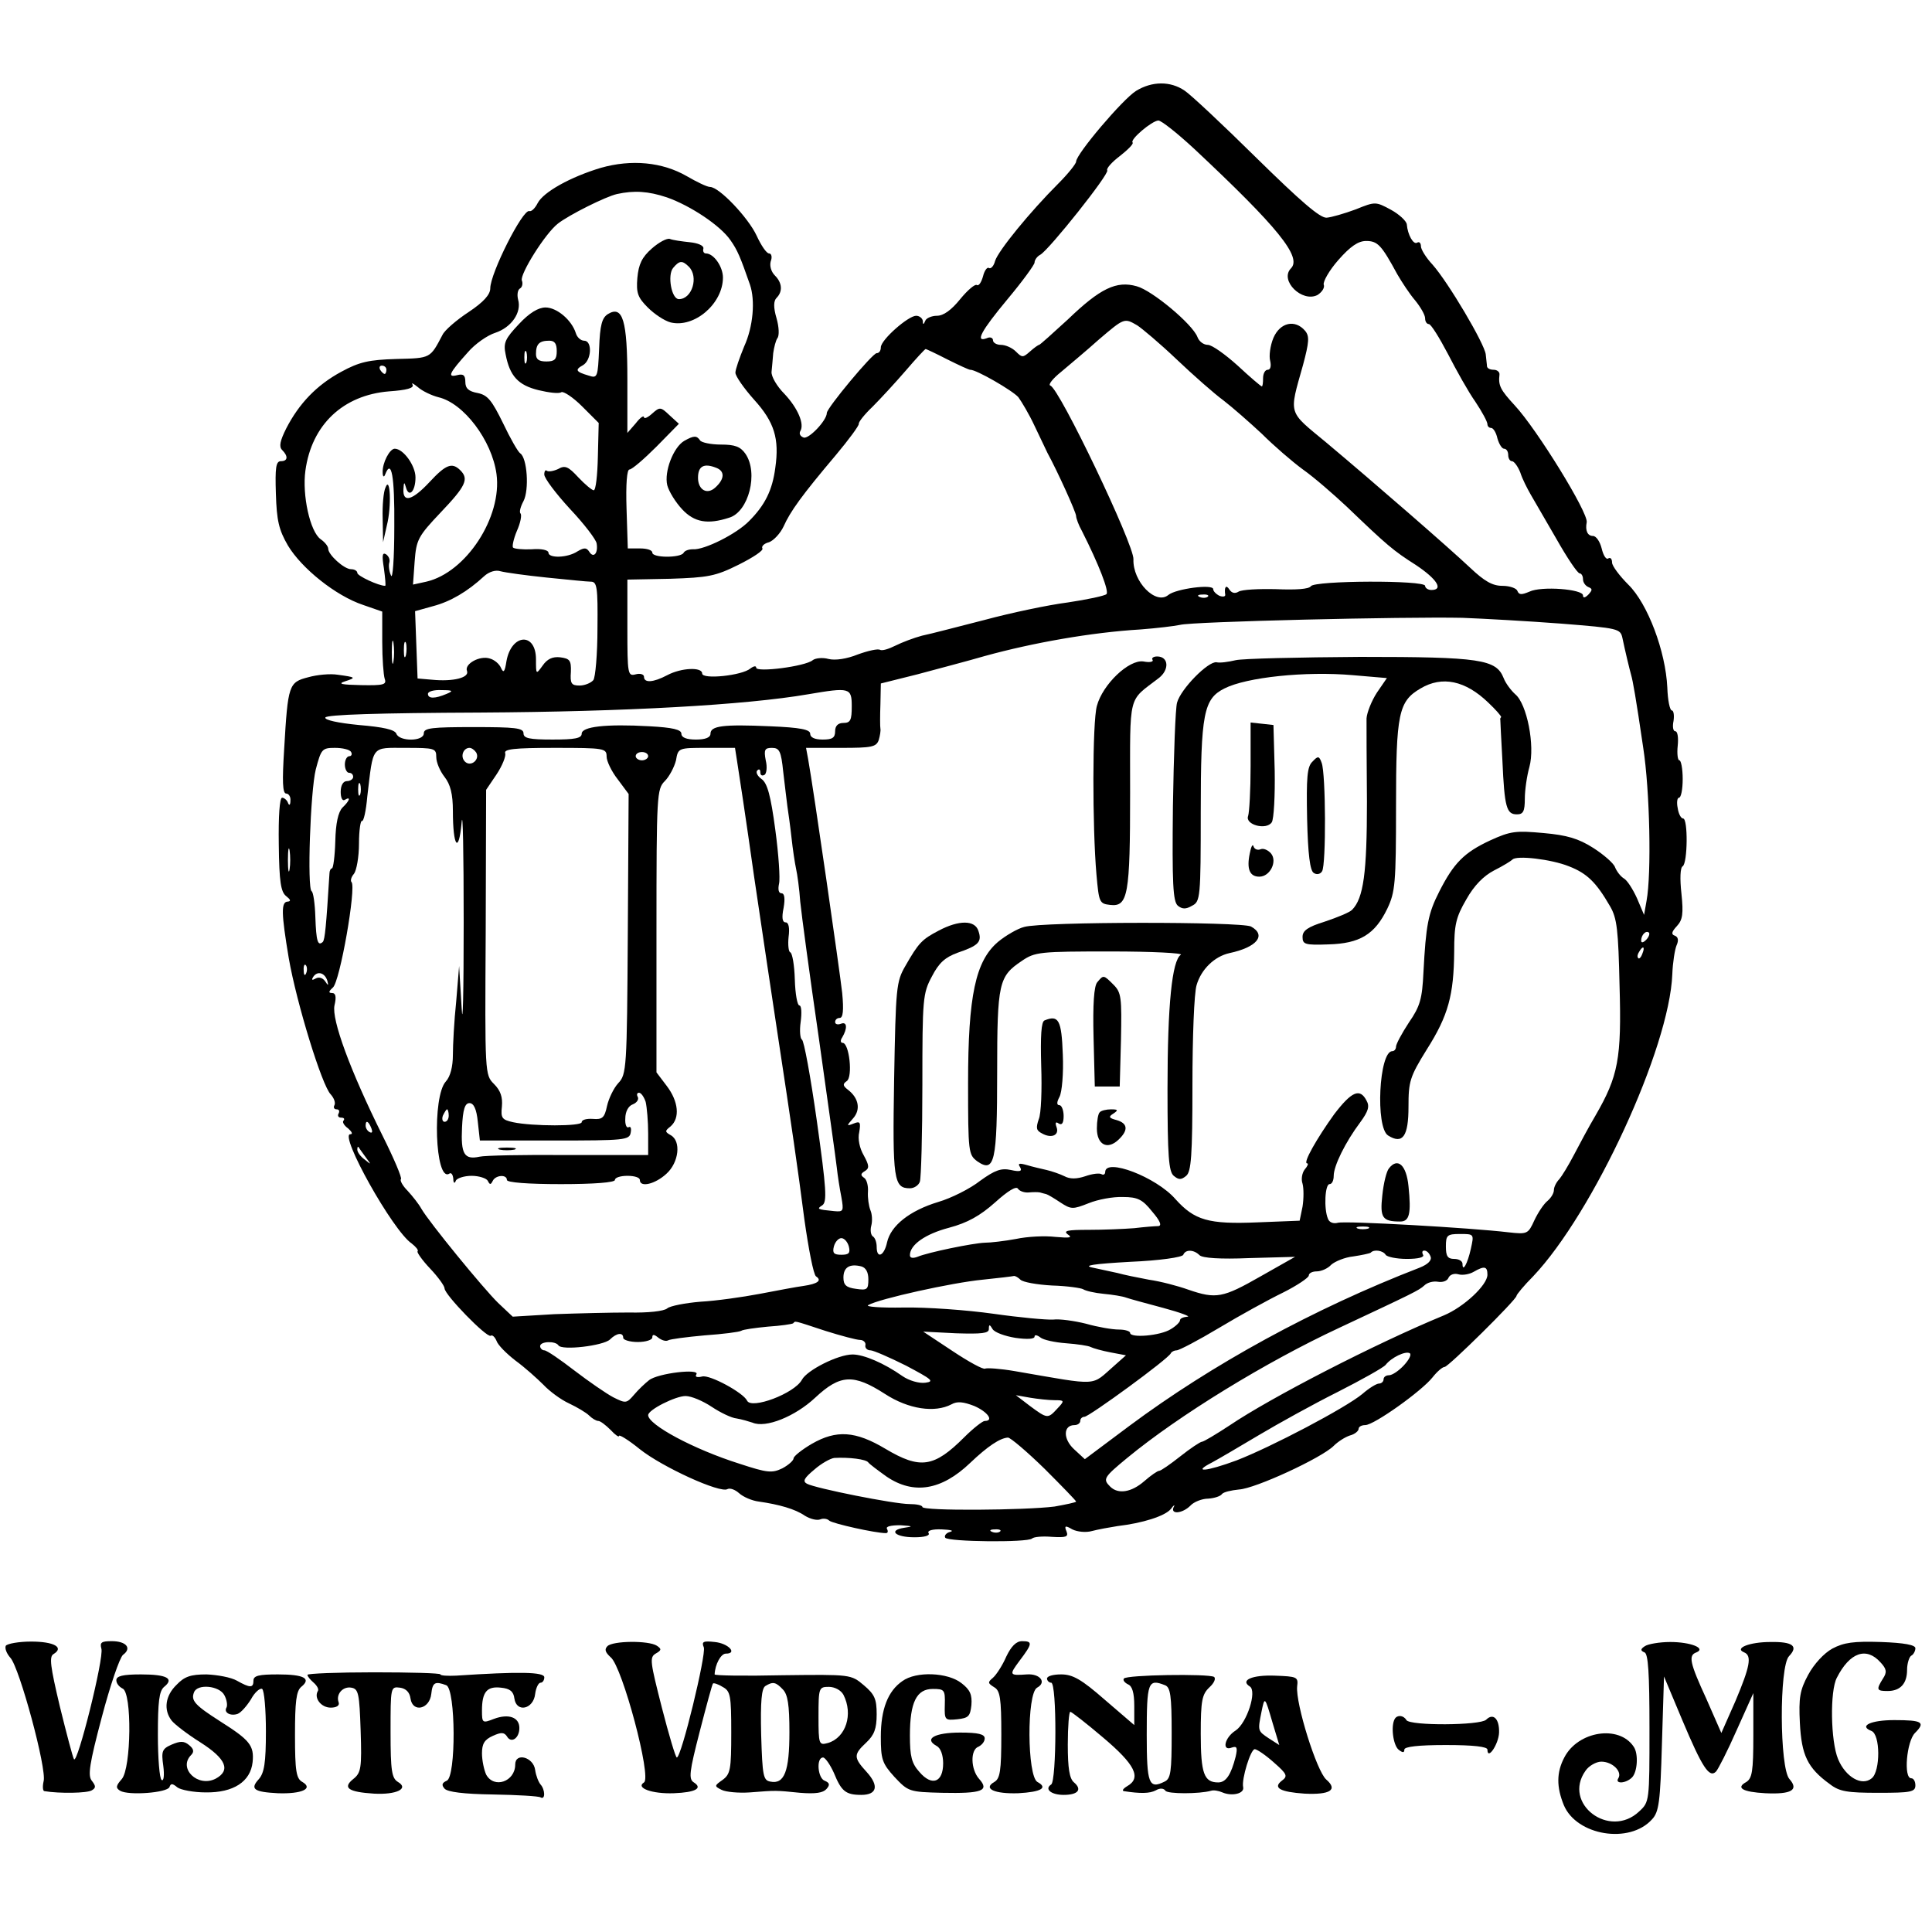 <?xml version="1.0" encoding="UTF-8" standalone="yes"?>
<svg version="1.0" xmlns="http://www.w3.org/2000/svg" width="465" height="465" viewBox="0 0 465 465" preserveAspectRatio="xMidYMid meet">
  <g transform="translate(0,465) scale(0.1,-0.1)" fill="#000000" stroke="none">
    <path d="M2734 4431 c-32 -20 -144 -152 -144 -170 0 -5 -19 -29 -43 -53 -68
-68 -144 -161 -152 -186 -3 -12 -10 -20 -15 -17 -4 3 -11 -7 -14 -20 -4 -14
-10 -24 -15 -21 -4 3 -22 -12 -40 -34 -21 -26 -40 -40 -56 -40 -13 0 -26 -6
-28 -12 -4 -10 -6 -10 -6 0 -1 6 -8 12 -16 12 -19 0 -85 -58 -85 -76 0 -8 -4
-14 -10 -14 -10 0 -120 -132 -120 -144 0 -18 -44 -64 -56 -59 -8 3 -11 9 -8
15 11 17 -6 56 -38 90 -18 18 -32 42 -31 53 1 11 3 31 4 45 2 14 6 30 10 36 5
6 4 27 -2 48 -8 27 -7 42 0 49 15 15 14 36 -4 54 -9 9 -13 23 -10 34 4 10 2
19 -4 19 -6 0 -19 19 -30 43 -20 43 -90 117 -112 117 -7 0 -32 12 -56 26 -59
34 -133 41 -207 20 -73 -22 -138 -58 -152 -85 -6 -12 -15 -21 -20 -19 -16 5
-94 -150 -94 -186 0 -15 -16 -33 -52 -57 -29 -19 -58 -44 -63 -55 -30 -57 -28
-56 -111 -58 -66 -2 -89 -7 -133 -31 -59 -32 -101 -76 -132 -136 -15 -30 -18
-44 -10 -52 15 -15 14 -27 -3 -27 -12 0 -14 -16 -12 -78 2 -65 7 -87 29 -125
33 -55 115 -121 181 -143 l46 -16 0 -73 c0 -40 3 -80 6 -89 5 -14 -3 -16 -57
-15 -47 1 -57 3 -39 9 28 9 27 10 -17 16 -18 3 -50 0 -71 -6 -47 -12 -49 -18
-58 -172 -5 -79 -4 -108 5 -108 6 0 11 -8 10 -17 0 -11 -3 -13 -6 -5 -2 6 -9
12 -14 12 -6 0 -9 -45 -8 -112 1 -91 5 -115 18 -125 10 -8 12 -12 4 -13 -17 0
-16 -28 2 -136 19 -109 80 -307 101 -328 8 -9 12 -20 9 -26 -3 -5 -1 -10 5
-10 6 0 8 -4 5 -10 -3 -5 -1 -10 6 -10 7 0 9 -3 6 -7 -4 -3 1 -12 11 -19 9 -8
12 -14 5 -14 -27 0 102 -232 148 -263 10 -8 17 -16 14 -19 -2 -2 11 -21 30
-41 19 -20 35 -42 35 -48 0 -15 101 -119 111 -114 4 3 10 -3 14 -12 3 -10 24
-31 46 -48 22 -16 52 -43 67 -58 14 -15 42 -36 62 -45 19 -9 41 -22 48 -29 7
-7 17 -13 22 -13 5 0 18 -10 30 -22 11 -12 20 -18 20 -14 0 4 23 -10 50 -32
54 -43 194 -107 211 -96 6 3 18 -1 28 -10 10 -9 31 -18 47 -20 49 -7 88 -18
111 -34 13 -8 29 -12 37 -9 7 3 17 2 22 -3 8 -7 111 -30 136 -30 5 0 6 4 3 10
-4 6 9 9 32 9 30 -2 32 -3 10 -6 -40 -6 -23 -23 24 -23 24 0 38 4 34 10 -4 6
9 10 32 9 21 -1 30 -3 20 -6 -9 -2 -15 -9 -12 -14 7 -10 198 -12 209 -2 4 4
25 6 48 4 34 -2 40 0 35 13 -6 14 -3 15 14 5 12 -6 33 -8 47 -4 15 4 43 9 62
12 60 7 114 24 128 41 7 10 11 11 7 5 -9 -19 21 -16 40 3 8 9 28 17 43 17 15
1 30 6 33 11 4 5 22 9 41 11 39 2 199 76 228 105 10 10 27 21 39 25 12 3 21
11 21 16 0 5 7 9 16 9 21 0 136 82 162 115 11 14 24 25 29 25 9 0 173 162 173
171 0 3 18 25 40 47 145 153 328 549 335 727 1 28 6 59 10 69 6 13 4 21 -4 24
-9 3 -8 9 5 23 14 15 16 30 11 78 -4 36 -3 63 3 66 12 8 13 115 1 115 -5 0
-11 11 -13 25 -3 14 -1 25 3 25 5 0 9 20 9 45 0 25 -4 45 -8 45 -4 0 -6 16 -4
35 2 19 0 35 -6 35 -5 0 -7 11 -4 25 2 14 0 25 -4 25 -5 0 -10 25 -11 55 -4
87 -47 202 -94 248 -21 21 -39 45 -39 53 0 9 -4 13 -9 10 -5 -4 -12 7 -16 24
-4 16 -13 30 -21 30 -13 0 -19 13 -15 33 4 23 -120 224 -173 281 -35 38 -40
48 -37 74 1 6 -5 12 -14 12 -8 0 -15 3 -16 8 0 4 -2 17 -3 29 -3 26 -90 173
-128 216 -16 17 -28 37 -28 44 0 8 -4 12 -9 9 -9 -6 -23 19 -25 44 -1 8 -18
24 -38 35 -37 20 -38 20 -85 1 -27 -10 -58 -19 -70 -20 -16 -1 -63 40 -169
144 -81 80 -159 153 -173 162 -34 23 -78 23 -117 -1z m139 -138 c204 -191 261
-262 234 -289 -28 -29 27 -83 64 -64 11 7 18 18 15 25 -2 7 13 34 35 59 29 33
48 46 67 46 28 0 37 -10 75 -80 11 -19 30 -48 43 -63 13 -16 24 -35 24 -43 0
-8 4 -14 9 -14 5 0 25 -32 46 -72 20 -39 49 -91 66 -115 16 -24 29 -48 29 -54
0 -5 4 -9 9 -9 5 0 12 -11 15 -25 4 -14 11 -25 16 -25 6 0 10 -7 10 -15 0 -8
4 -15 9 -15 5 0 14 -12 20 -27 5 -16 17 -39 25 -53 8 -14 36 -62 62 -107 26
-46 51 -83 56 -83 4 0 8 -6 8 -14 0 -8 6 -16 13 -19 10 -4 10 -7 0 -18 -8 -8
-13 -9 -13 -2 0 15 -100 23 -129 9 -19 -8 -25 -8 -29 2 -2 6 -18 12 -36 12
-24 0 -43 11 -77 43 -52 49 -229 203 -347 302 -93 77 -90 65 -56 186 15 56 16
70 5 83 -24 28 -60 20 -76 -17 -8 -19 -11 -44 -8 -55 3 -13 1 -22 -6 -22 -6 0
-11 -9 -11 -20 0 -11 -1 -20 -3 -20 -2 0 -28 22 -58 50 -30 27 -62 50 -72 50
-10 0 -21 8 -25 19 -12 31 -109 112 -146 122 -49 14 -88 -5 -166 -80 -36 -33
-67 -61 -69 -61 -2 0 -12 -7 -22 -16 -17 -15 -19 -15 -34 0 -9 9 -25 16 -36
16 -10 0 -19 5 -19 11 0 6 -7 9 -15 5 -29 -11 -14 17 50 94 36 43 65 83 65 88
0 6 6 15 14 19 22 13 166 194 161 203 -3 4 11 20 31 35 19 15 33 29 30 32 -7
7 46 52 62 53 7 0 45 -30 85 -67z m-1268 -118 c57 -20 129 -68 153 -103 17
-24 24 -41 47 -107 13 -38 8 -101 -14 -149 -11 -27 -21 -55 -21 -63 0 -8 20
-37 45 -65 49 -54 61 -94 51 -164 -7 -54 -25 -90 -63 -128 -30 -31 -108 -70
-135 -68 -10 0 -20 -3 -23 -9 -8 -12 -75 -12 -75 1 0 6 -13 10 -29 10 l-30 0
-3 95 c-2 61 1 95 7 95 6 0 35 25 65 55 l54 55 -23 21 c-21 20 -23 20 -42 3
-10 -9 -19 -13 -19 -8 -1 5 -10 -2 -20 -15 l-20 -23 0 129 c0 142 -11 179 -47
157 -14 -9 -19 -26 -21 -83 -3 -69 -4 -72 -25 -65 -31 9 -34 14 -14 25 21 12
23 59 3 59 -8 0 -17 8 -20 18 -10 32 -46 62 -73 62 -17 0 -39 -13 -64 -40 -33
-35 -38 -45 -32 -73 10 -52 30 -74 79 -86 25 -6 49 -9 55 -5 5 3 28 -12 50
-34 l40 -40 -2 -81 c-1 -45 -5 -81 -10 -81 -4 0 -21 14 -37 31 -24 26 -32 30
-49 20 -11 -5 -23 -7 -27 -4 -3 3 -6 -1 -6 -9 0 -9 28 -46 62 -83 34 -36 63
-74 64 -83 4 -23 -7 -36 -17 -21 -7 11 -12 12 -29 2 -24 -16 -70 -17 -70 -3 0
6 -17 10 -40 8 -22 -1 -42 1 -45 4 -3 2 1 21 9 40 9 20 12 38 9 42 -4 3 0 17
7 30 14 27 9 104 -8 115 -5 3 -24 36 -41 72 -27 55 -37 68 -61 73 -22 4 -30
11 -30 27 0 16 -5 20 -20 16 -24 -6 -19 5 26 55 17 20 47 41 66 47 39 13 64
49 55 80 -3 12 -1 24 5 27 5 3 7 12 4 19 -5 15 56 113 87 137 27 21 115 65
142 71 41 9 75 7 120 -8z m1132 -308 c11 -7 54 -43 95 -82 40 -38 91 -83 113
-99 22 -17 63 -53 92 -80 28 -28 73 -67 99 -86 27 -19 74 -60 106 -90 97 -93
111 -105 166 -140 51 -34 67 -60 37 -60 -8 0 -15 5 -15 10 0 14 -267 13 -275
-1 -5 -7 -36 -9 -84 -7 -42 1 -82 -1 -90 -6 -8 -5 -16 -4 -22 5 -8 13 -13 6
-10 -13 0 -4 -6 -5 -14 -2 -8 4 -15 11 -15 16 0 13 -90 1 -108 -14 -30 -25
-86 32 -84 86 2 34 -178 411 -200 418 -6 2 6 17 26 33 20 17 61 51 91 78 61
52 61 52 92 34z m-1397 -62 c0 -20 -5 -25 -25 -25 -18 0 -25 5 -25 18 0 24 8
32 32 32 13 0 18 -7 18 -25z m-73 -27 c-3 -7 -5 -2 -5 12 0 14 2 19 5 13 2 -7
2 -19 0 -25z m1013 7 c28 -14 52 -25 55 -25 14 1 102 -50 116 -66 8 -11 26
-41 39 -69 13 -27 27 -57 31 -65 24 -44 69 -143 69 -152 0 -5 6 -22 14 -36 41
-81 66 -146 59 -152 -4 -4 -46 -13 -93 -20 -47 -6 -137 -25 -200 -42 -63 -16
-131 -34 -151 -38 -19 -5 -48 -16 -64 -24 -16 -8 -32 -13 -37 -10 -5 3 -28 -2
-53 -11 -27 -11 -55 -15 -71 -11 -14 4 -32 2 -38 -3 -18 -15 -136 -30 -136
-18 0 5 -6 4 -14 -2 -20 -17 -116 -27 -116 -12 0 16 -50 14 -84 -4 -34 -18
-56 -19 -56 -4 0 6 -9 9 -20 6 -19 -5 -20 0 -20 111 l0 117 103 2 c91 3 109 6
165 34 34 17 60 34 57 39 -3 5 4 12 16 15 11 4 27 21 35 38 16 36 44 75 126
172 31 37 56 71 55 75 -1 4 14 23 33 41 19 19 55 58 80 87 24 28 46 52 48 52
1 0 25 -11 52 -25z m-1350 -25 c0 -5 -2 -10 -4 -10 -3 0 -8 5 -11 10 -3 6 -1
10 4 10 6 0 11 -4 11 -10z m125 -66 c61 -14 129 -104 140 -185 14 -103 -73
-237 -169 -259 l-32 -7 4 56 c4 52 8 60 63 118 60 63 68 80 47 101 -20 20 -35
14 -74 -28 -42 -45 -65 -51 -63 -17 1 17 2 18 6 4 7 -26 23 -10 23 24 0 28
-29 69 -50 69 -12 0 -30 -34 -29 -57 0 -10 3 -13 6 -5 15 39 23 -3 22 -125 0
-79 -4 -129 -8 -118 -5 11 -6 25 -4 31 2 7 -1 15 -8 20 -9 5 -10 -3 -5 -34 3
-23 5 -42 3 -42 -16 0 -67 24 -67 31 0 5 -7 9 -15 9 -17 0 -55 35 -55 49 0 6
-8 16 -18 23 -26 18 -45 107 -37 165 15 111 91 182 201 191 43 3 61 8 57 16
-4 6 2 3 13 -6 10 -9 33 -20 49 -24z m260 -434 c50 -5 98 -10 107 -10 15 0 17
-13 16 -112 0 -62 -5 -119 -10 -125 -6 -7 -21 -13 -33 -13 -20 0 -23 5 -21 33
1 28 -3 32 -26 35 -18 2 -31 -4 -42 -20 -16 -22 -16 -22 -16 15 0 66 -59 62
-71 -4 -4 -26 -7 -30 -13 -17 -4 10 -16 20 -27 23 -24 8 -62 -13 -55 -30 6
-16 -33 -26 -84 -21 l-35 3 -3 81 -3 81 43 12 c42 11 83 35 123 72 12 11 28
16 40 12 11 -3 61 -10 110 -15z m1592 -46 c-3 -3 -12 -4 -19 -1 -8 3 -5 6 6 6
11 1 17 -2 13 -5z m851 -65 c138 -11 142 -12 147 -35 6 -29 17 -75 21 -89 4
-14 11 -52 29 -175 16 -103 20 -303 8 -368 l-6 -34 -17 40 c-10 22 -24 44 -32
48 -8 5 -17 17 -21 27 -3 9 -27 30 -52 46 -36 23 -64 31 -120 36 -66 6 -79 5
-129 -18 -62 -29 -87 -54 -122 -123 -27 -53 -32 -81 -38 -194 -3 -64 -8 -82
-35 -121 -17 -26 -31 -52 -31 -58 0 -6 -4 -11 -9 -11 -32 0 -41 -184 -10 -203
35 -22 49 -2 49 69 0 61 3 72 44 138 52 82 65 131 66 236 0 64 4 82 29 125 19
34 42 57 67 70 22 11 41 23 44 26 9 11 94 1 136 -16 44 -17 66 -39 99 -96 17
-29 20 -57 23 -192 5 -175 -3 -217 -58 -312 -16 -27 -39 -70 -52 -95 -13 -25
-29 -51 -35 -58 -7 -7 -13 -19 -13 -26 0 -8 -7 -19 -15 -26 -9 -7 -23 -28 -32
-47 -15 -33 -17 -34 -62 -29 -92 11 -392 28 -411 23 -11 -3 -21 1 -24 10 -10
24 -7 83 4 83 6 0 10 9 10 20 0 24 28 81 64 129 19 26 23 38 15 52 -16 31 -36
22 -78 -33 -41 -57 -76 -118 -65 -118 4 0 1 -7 -6 -15 -6 -8 -9 -23 -5 -34 3
-11 3 -36 0 -55 l-7 -34 -101 -4 c-119 -5 -152 5 -198 56 -46 53 -169 100
-169 65 0 -5 -4 -8 -9 -5 -5 3 -22 1 -39 -5 -21 -7 -37 -7 -50 0 -10 5 -30 12
-43 15 -13 3 -35 8 -48 12 -18 5 -22 4 -16 -5 6 -10 0 -12 -22 -7 -23 5 -38 0
-74 -26 -24 -19 -70 -42 -101 -51 -69 -21 -114 -57 -123 -97 -7 -33 -25 -41
-25 -11 0 11 -4 22 -9 25 -5 3 -7 15 -4 26 3 11 2 28 -2 37 -4 10 -7 30 -6 45
1 14 -3 29 -9 33 -9 6 -9 10 1 16 12 7 11 14 -2 38 -10 17 -15 40 -11 56 4 24
2 27 -13 21 -18 -7 -18 -6 -2 12 19 21 14 49 -12 69 -13 10 -13 14 -3 21 15
10 6 92 -10 92 -5 0 -6 6 -1 13 13 22 12 39 -3 33 -8 -3 -14 -1 -14 4 0 6 5
10 11 10 8 0 10 18 6 60 -6 54 -69 491 -82 563 l-5 27 85 0 c73 0 84 2 90 19
3 10 5 23 4 27 -1 5 -1 32 0 59 l1 50 88 22 c48 13 121 32 162 44 116 32 257
57 375 64 39 3 81 8 95 11 29 8 542 20 680 17 52 -2 159 -8 238 -14z m-2811
-91 c-2 -13 -4 -3 -4 22 0 25 2 35 4 23 2 -13 2 -33 0 -45z m30 15 c-3 -10 -5
-4 -5 12 0 17 2 24 5 18 2 -7 2 -21 0 -30z m98 -93 c-28 -12 -45 -12 -45 0 0
6 15 10 33 9 27 0 29 -2 12 -9z m975 -30 c0 -33 -3 -40 -20 -40 -13 0 -20 -7
-20 -20 0 -16 -7 -20 -30 -20 -19 0 -30 5 -30 14 0 10 -23 15 -97 18 -113 5
-143 1 -143 -18 0 -9 -12 -14 -35 -14 -23 0 -35 5 -35 14 0 10 -21 15 -77 18
-106 6 -163 -1 -163 -18 0 -11 -17 -14 -70 -14 -56 0 -70 3 -70 15 0 13 -20
15 -120 15 -100 0 -120 -2 -120 -15 0 -20 -59 -20 -66 -1 -4 10 -31 16 -90 21
-51 5 -83 12 -81 18 2 7 129 11 373 12 348 2 638 18 789 44 100 17 105 16 105
-29z m-1205 -110 c3 -5 1 -10 -4 -10 -6 0 -11 -9 -11 -20 0 -11 5 -20 10 -20
6 0 10 -4 10 -10 0 -5 -7 -10 -15 -10 -9 0 -15 -10 -15 -26 0 -14 4 -23 10
-19 15 9 12 -2 -6 -19 -10 -11 -16 -37 -17 -81 -1 -36 -5 -65 -8 -65 -3 0 -6
-6 -6 -12 -8 -129 -11 -159 -16 -165 -12 -11 -16 1 -18 60 -1 32 -5 60 -9 62
-11 7 -3 240 10 293 13 49 15 52 46 52 18 0 36 -4 39 -10z m205 -12 c0 -13 9
-34 20 -48 14 -18 20 -41 20 -82 0 -86 14 -105 21 -28 3 36 5 -72 5 -240 0
-168 -2 -260 -5 -205 l-6 100 -7 -85 c-5 -47 -8 -105 -8 -129 0 -28 -6 -52
-17 -64 -33 -36 -26 -242 8 -222 5 4 9 -2 10 -12 0 -10 3 -13 6 -5 2 6 20 12
38 12 18 0 36 -6 39 -12 5 -10 7 -10 12 0 7 14 34 16 34 2 0 -6 50 -10 130
-10 80 0 130 4 130 10 0 6 14 10 30 10 17 0 30 -4 30 -10 0 -19 37 -10 64 15
30 27 36 79 10 93 -14 8 -14 10 0 21 23 20 19 60 -9 97 l-25 33 0 340 c0 329
1 342 20 361 11 11 23 34 27 50 5 30 6 30 74 30 l68 0 5 -32 c3 -18 22 -143
41 -278 20 -135 45 -303 56 -375 36 -237 48 -319 65 -450 10 -71 22 -133 28
-137 15 -10 4 -18 -30 -23 -16 -2 -63 -11 -105 -19 -42 -8 -106 -17 -143 -19
-36 -3 -73 -10 -80 -16 -8 -7 -47 -11 -92 -10 -44 0 -124 -2 -180 -4 l-100 -6
-35 33 c-35 34 -166 194 -185 227 -6 11 -21 30 -33 43 -12 12 -19 25 -16 28 3
3 -17 50 -44 104 -79 159 -123 280 -116 314 5 21 3 30 -6 30 -9 0 -8 4 2 13
17 13 57 242 45 254 -3 3 -1 12 6 20 6 8 12 40 12 73 0 32 4 56 7 54 4 -2 10
24 13 59 15 125 8 117 92 117 70 0 74 -1 74 -22z m96 11 c10 -17 -13 -36 -27
-22 -12 12 -4 33 11 33 5 0 12 -5 16 -11z m314 -10 c0 -11 12 -36 27 -55 l26
-35 -2 -337 c-2 -325 -3 -338 -23 -359 -11 -12 -23 -37 -27 -55 -6 -28 -11
-33 -34 -31 -15 1 -27 -2 -27 -8 0 -10 -118 -10 -165 0 -27 6 -30 10 -27 38 2
22 -3 38 -19 54 -22 22 -22 24 -20 365 l1 343 25 37 c14 21 23 44 21 51 -4 10
21 13 119 13 120 0 125 -1 125 -21z m425 -36 c4 -32 8 -69 10 -83 2 -14 7 -48
10 -76 3 -28 8 -61 11 -75 3 -13 8 -49 10 -79 3 -30 23 -179 45 -330 21 -151
41 -291 43 -310 2 -19 7 -51 11 -71 6 -34 5 -36 -17 -34 -41 4 -43 5 -29 14
12 8 10 39 -13 203 -15 106 -31 194 -36 196 -4 2 -6 21 -3 42 3 22 2 40 -3 40
-5 0 -10 28 -11 62 -1 35 -6 64 -11 66 -4 1 -6 18 -4 37 3 22 0 35 -7 35 -8 0
-10 11 -5 35 4 23 2 35 -5 35 -7 0 -9 9 -6 23 3 12 -1 71 -9 130 -11 82 -19
112 -33 122 -10 7 -15 17 -10 21 4 4 7 2 7 -5 0 -7 4 -9 10 -6 5 3 7 19 3 35
-5 26 -2 30 15 30 18 0 22 -8 27 -57z m-325 37 c0 -5 -7 -10 -15 -10 -8 0 -15
5 -15 10 0 6 7 10 15 10 8 0 15 -4 15 -10z m-693 -92 c-3 -7 -5 -2 -5 12 0 14
2 19 5 13 2 -7 2 -19 0 -25z m-170 -180 c-2 -13 -4 -3 -4 22 0 25 2 35 4 23 2
-13 2 -33 0 -45z m3265 -170 c-7 -7 -12 -8 -12 -2 0 14 12 26 19 19 2 -3 -1
-11 -7 -17z m-9 -33 c-3 -9 -8 -14 -10 -11 -3 3 -2 9 2 15 9 16 15 13 8 -4z
m-3216 -47 c-3 -8 -6 -5 -6 6 -1 11 2 17 5 13 3 -3 4 -12 1 -19z m51 -19 c3
-12 2 -12 -6 0 -6 8 -15 10 -22 6 -9 -5 -11 -4 -6 4 10 15 28 10 34 -10z m766
-291 c3 -13 6 -47 6 -76 l0 -52 -192 0 c-106 1 -202 -1 -214 -4 -37 -8 -45 7
-42 70 2 44 7 59 18 59 10 0 17 -14 20 -45 l5 -45 180 0 c168 0 180 1 183 19
2 10 0 16 -5 13 -5 -3 -9 7 -8 21 0 16 7 30 18 34 10 4 15 12 12 18 -3 5 -2
10 3 10 5 0 12 -10 16 -22z m-474 -33 c0 -8 -4 -15 -10 -15 -5 0 -7 7 -4 15 4
8 8 15 10 15 2 0 4 -7 4 -15z m-186 -31 c3 -8 2 -12 -4 -9 -6 3 -10 10 -10 16
0 14 7 11 14 -7z m-14 -69 c14 -19 14 -19 -2 -6 -10 7 -18 18 -18 24 0 6 1 8
3 6 1 -2 9 -13 17 -24z m1596 -85 c11 1 22 1 27 0 4 -1 10 -3 15 -4 4 -1 19
-10 34 -20 26 -17 30 -17 68 -2 22 9 59 16 83 15 35 0 47 -6 70 -35 19 -22 24
-34 15 -35 -7 0 -33 -2 -58 -5 -25 -2 -74 -4 -110 -4 -50 0 -62 -2 -50 -11 12
-8 5 -9 -30 -6 -25 3 -67 1 -95 -5 -27 -5 -61 -9 -75 -9 -28 -1 -136 -23 -162
-34 -11 -4 -18 -3 -18 4 0 25 37 51 94 66 45 12 75 29 111 61 31 28 51 40 55
33 4 -6 16 -10 26 -9z m817 -87 c-7 -2 -19 -2 -25 0 -7 3 -2 5 12 5 14 0 19
-2 13 -5z m247 -49 c-8 -36 -20 -57 -20 -36 0 7 -9 12 -20 12 -16 0 -20 7 -20
30 0 27 3 30 34 30 34 0 34 0 26 -36z m-1497 6 c4 -16 0 -20 -18 -20 -18 0
-22 4 -18 20 3 11 11 20 18 20 7 0 15 -9 18 -20z m844 -21 c7 -7 50 -10 120
-7 l110 3 -83 -47 c-91 -52 -107 -55 -174 -32 -25 9 -67 20 -95 24 -27 5 -61
12 -75 16 -14 3 -41 9 -60 13 -25 5 1 9 90 14 71 3 126 11 128 17 5 13 25 13
39 -1z m448 1 c3 -5 26 -10 51 -10 28 0 43 4 39 10 -3 6 -2 10 3 10 6 0 12 -6
15 -14 4 -9 -6 -19 -26 -27 -256 -99 -500 -233 -699 -381 l-107 -80 -26 24
c-27 25 -26 58 1 58 8 0 14 5 14 10 0 6 5 10 10 10 11 0 203 140 208 153 2 4
9 7 14 7 6 0 52 24 102 54 50 30 119 68 154 85 34 17 62 36 62 41 0 6 9 10 19
10 11 0 27 7 35 16 9 8 33 18 53 20 20 3 39 7 42 9 8 9 30 5 36 -5z m-1245
-59 c0 -25 -3 -27 -30 -23 -23 3 -30 9 -30 27 0 25 15 34 43 27 11 -3 17 -14
17 -31z m1490 11 c0 -25 -57 -78 -105 -98 -165 -68 -417 -198 -516 -265 -32
-21 -62 -39 -66 -39 -4 0 -28 -16 -52 -35 -24 -19 -47 -35 -51 -35 -4 0 -20
-11 -36 -25 -31 -27 -63 -32 -82 -13 -18 18 -16 22 41 69 125 103 334 231 510
313 177 83 192 90 205 102 7 7 21 11 33 9 11 -2 22 2 25 9 3 8 14 12 24 9 10
-3 27 0 37 6 26 15 33 13 33 -7z m-1124 -12 c6 -6 40 -12 76 -14 36 -1 70 -6
75 -9 6 -4 28 -9 49 -11 22 -2 46 -6 54 -9 8 -3 49 -14 90 -25 41 -11 67 -21
58 -21 -10 -1 -18 -4 -18 -9 0 -4 -10 -14 -22 -21 -25 -16 -98 -22 -98 -9 0 4
-12 8 -27 8 -16 0 -51 6 -79 14 -28 7 -64 12 -79 10 -16 -1 -81 5 -144 14 -64
9 -161 16 -216 15 -57 -1 -94 2 -85 6 26 15 202 54 275 61 39 4 72 8 76 9 3 0
10 -4 15 -9z m-470 -123 c38 -12 76 -22 84 -22 8 0 14 -6 13 -12 -2 -7 4 -13
12 -13 7 0 46 -17 86 -37 62 -33 69 -38 46 -41 -15 -2 -39 5 -55 16 -44 31
-93 52 -120 52 -35 0 -110 -38 -122 -61 -18 -33 -122 -72 -132 -50 -9 19 -90
63 -108 58 -12 -3 -18 -1 -14 5 10 15 -93 3 -114 -14 -9 -7 -26 -23 -36 -35
-18 -21 -20 -21 -50 -6 -17 9 -59 38 -93 64 -35 27 -67 49 -73 49 -5 0 -10 5
-10 10 0 12 37 13 44 2 8 -13 108 -1 124 14 16 16 32 18 32 4 0 -5 16 -10 35
-10 19 0 35 5 35 11 0 8 4 8 15 -1 8 -6 18 -9 23 -6 5 3 44 8 88 12 43 3 83 8
88 11 4 3 33 7 64 10 31 2 58 6 61 8 6 6 -2 8 77 -18z m458 -17 c28 -4 46 -3
46 3 0 5 6 4 14 -2 7 -6 35 -12 62 -14 27 -2 54 -6 59 -9 6 -3 27 -9 48 -13
l37 -7 -27 -24 c-59 -51 -32 -50 -241 -14 -35 6 -66 8 -71 6 -4 -3 -39 16 -78
42 l-71 47 79 -4 c62 -2 79 0 79 10 0 12 2 12 9 0 5 -8 30 -17 55 -21z m935
-66 c-12 -13 -28 -24 -36 -24 -7 0 -13 -4 -13 -10 0 -5 -5 -10 -11 -10 -6 0
-24 -11 -40 -25 -41 -34 -220 -128 -303 -160 -73 -27 -108 -30 -59 -5 15 8 66
38 113 66 47 28 132 75 190 104 57 29 109 58 115 65 14 18 48 34 58 28 5 -3
-2 -16 -14 -29z m-1249 -69 c57 -37 120 -46 160 -25 14 8 29 6 55 -4 32 -14
48 -36 25 -36 -5 0 -28 -18 -49 -39 -73 -73 -106 -78 -190 -28 -72 43 -118 46
-177 12 -24 -14 -44 -30 -44 -35 0 -5 -12 -16 -27 -24 -25 -12 -36 -11 -103
11 -111 35 -220 94 -220 117 0 13 66 46 90 46 14 0 42 -12 63 -26 21 -14 48
-27 60 -28 12 -2 29 -7 38 -10 32 -14 103 15 151 60 60 56 92 58 168 9z m408
-15 c24 0 25 -1 7 -20 -23 -25 -24 -25 -66 6 l-34 26 34 -6 c18 -3 45 -6 59
-6z m-24 -165 c42 -42 76 -77 76 -79 0 -2 -24 -7 -52 -12 -71 -9 -318 -11
-318 -1 0 4 -14 7 -31 7 -37 0 -227 38 -247 49 -11 6 -6 14 18 34 17 15 39 27
48 28 35 2 77 -3 82 -11 3 -4 23 -19 44 -34 65 -44 132 -33 201 33 42 40 72
60 91 61 6 0 46 -34 88 -75z m-107 -151 c-3 -3 -12 -4 -19 -1 -8 3 -5 6 6 6
11 1 17 -2 13 -5z"/>
    <path d="M1569 4052 c-24 -21 -32 -38 -35 -71 -3 -36 1 -47 25 -71 16 -16 40
-32 55 -36 57 -14 126 45 126 108 0 26 -22 58 -41 58 -5 0 -8 5 -6 12 1 7 -13
13 -33 15 -19 2 -41 5 -48 8 -7 2 -26 -8 -43 -23z m89 -44 c24 -24 8 -78 -24
-78 -18 0 -28 58 -14 75 15 18 22 19 38 3z"/>
    <path d="M1647 3589 c-26 -15 -49 -74 -41 -107 4 -15 20 -41 36 -58 29 -31 61
-37 113 -20 47 14 71 108 39 154 -12 17 -25 22 -59 22 -24 0 -47 5 -50 10 -8
12 -15 12 -38 -1z m77 -65 c21 -8 20 -27 -2 -47 -20 -19 -42 -6 -42 23 0 28
14 36 44 24z"/>
    <path d="M928 3477 c-5 -10 -8 -44 -7 -75 l1 -57 9 40 c12 47 8 121 -3 92z"/>
    <path d="M2774 3062 c3 -5 -7 -7 -22 -4 -35 5 -98 -55 -112 -107 -11 -39 -11
-292 -1 -406 6 -67 7 -70 33 -73 43 -5 48 24 48 269 0 245 -6 219 69 277 26
20 24 52 -4 52 -9 0 -14 -4 -11 -8z"/>
    <path d="M2974 3061 c-17 -4 -37 -7 -46 -5 -20 3 -86 -64 -95 -97 -4 -13 -8
-126 -10 -250 -2 -186 0 -229 12 -239 10 -8 19 -9 34 0 20 10 21 19 21 226 0
237 7 272 57 297 53 27 195 42 309 32 l82 -7 -24 -35 c-13 -20 -24 -48 -25
-62 0 -14 0 -105 1 -201 0 -170 -8 -232 -36 -260 -6 -6 -35 -18 -65 -28 -42
-13 -54 -22 -54 -37 0 -18 6 -20 62 -18 76 2 112 24 142 86 19 40 21 61 21
246 0 224 6 253 59 284 52 31 108 19 163 -34 18 -17 32 -33 31 -35 -2 -2 -3
-5 -2 -6 0 -2 2 -46 5 -98 5 -114 10 -130 35 -130 15 0 19 7 19 38 0 20 5 55
11 76 14 51 -6 152 -34 175 -10 9 -23 26 -28 39 -18 45 -55 51 -345 51 -148
-1 -283 -4 -300 -8z"/>
    <path d="M3010 2806 c0 -57 -3 -111 -6 -120 -8 -21 44 -35 57 -15 5 8 8 64 7
124 l-3 110 -27 3 -28 3 0 -105z"/>
    <path d="M3159 2817 c-13 -12 -15 -38 -13 -138 2 -85 7 -125 16 -130 7 -5 16
-3 20 4 10 15 9 236 -1 261 -6 17 -9 17 -22 3z"/>
    <path d="M3008 2596 c-8 -38 0 -56 23 -56 26 0 44 37 28 56 -7 8 -18 13 -25
10 -7 -3 -15 0 -17 7 -2 7 -6 -1 -9 -17z"/>
    <path d="M2259 2410 c-40 -21 -48 -29 -80 -85 -22 -38 -23 -52 -27 -273 -4
-242 -1 -262 38 -262 10 0 21 7 24 16 3 9 6 114 6 233 0 208 1 220 23 261 17
33 32 46 62 57 50 17 59 26 50 52 -8 27 -47 27 -96 1z"/>
    <path d="M2465 2419 c-16 -4 -45 -21 -63 -36 -54 -46 -72 -129 -72 -340 0
-167 1 -172 22 -188 42 -29 48 -2 48 214 0 216 4 231 59 268 32 22 43 23 215
23 100 0 175 -4 168 -8 -21 -14 -32 -119 -32 -323 0 -163 3 -199 15 -209 12
-10 18 -10 30 0 12 10 15 48 15 219 0 113 4 221 10 240 11 38 43 69 79 77 66
14 90 43 52 64 -24 12 -502 12 -546 -1z"/>
    <path d="M2641 2286 c-8 -9 -11 -54 -9 -132 l3 -119 30 0 30 0 3 112 c2 102 1
114 -18 133 -24 24 -24 24 -39 6z"/>
    <path d="M2514 2194 c-8 -3 -10 -38 -8 -109 2 -57 0 -116 -6 -129 -7 -21 -6
-27 8 -34 23 -13 42 -4 35 15 -4 11 -2 14 5 9 8 -5 12 1 12 18 0 14 -5 26 -10
26 -7 0 -7 7 0 20 6 11 10 57 8 102 -3 83 -10 96 -44 82z"/>
    <path d="M2647 1973 c-4 -3 -7 -21 -7 -39 0 -39 25 -52 51 -28 25 23 24 40 -3
48 -19 5 -21 8 -8 16 12 8 11 10 -6 10 -11 0 -24 -3 -27 -7z"/>
    <path d="M3343 1838 c-6 -7 -13 -36 -16 -65 -6 -54 0 -63 43 -63 22 0 27 18
20 85 -5 51 -26 70 -47 43z"/>
    <path d="M1203 1883 c9 -2 25 -2 35 0 9 3 1 5 -18 5 -19 0 -27 -2 -17 -5z"/>
    <path d="M14 689 c-3 -6 2 -19 11 -29 22 -24 88 -268 80 -297 -3 -13 -2 -24 2
-24 36 -6 103 -5 114 2 10 6 10 10 0 23 -10 12 -6 40 24 153 20 76 43 143 51
150 22 16 8 33 -27 33 -25 0 -29 -3 -25 -18 7 -21 -58 -281 -66 -266 -3 5 -18
62 -34 127 -23 97 -26 120 -15 126 26 16 1 30 -54 30 -30 0 -57 -5 -61 -10z"/>
    <path d="M1462 688 c-8 -8 -5 -15 8 -27 28 -23 99 -289 80 -301 -21 -13 19
-28 72 -26 52 2 70 12 48 26 -13 8 -11 25 14 122 16 62 30 114 32 116 1 2 12
-1 23 -8 19 -10 21 -20 21 -110 0 -89 -2 -100 -21 -114 -20 -14 -20 -15 -2
-24 10 -5 41 -8 68 -6 64 5 61 5 121 -1 37 -3 55 0 63 9 9 10 8 15 -4 20 -17
6 -21 56 -4 56 5 0 17 -17 26 -37 18 -44 28 -53 66 -53 38 0 43 22 13 55 -32
35 -32 42 -1 71 19 18 25 33 25 68 0 37 -5 48 -31 70 -31 26 -31 26 -195 24
-90 -2 -164 -1 -164 2 1 24 15 50 27 50 29 0 6 25 -27 28 -27 3 -32 1 -26 -13
6 -17 -54 -265 -65 -265 -3 0 -19 54 -36 120 -28 110 -30 121 -15 130 14 8 15
11 3 19 -20 13 -106 12 -119 -1z m422 -104 c12 -12 16 -37 16 -103 0 -94 -12
-126 -46 -119 -17 3 -19 14 -22 112 -2 81 1 112 10 118 18 11 25 10 42 -8z
m146 -13 c24 -47 6 -103 -37 -116 -22 -6 -23 -4 -23 64 0 69 1 71 25 71 14 0
29 -8 35 -19z"/>
    <path d="M2422 663 c-9 -21 -24 -44 -32 -51 -13 -11 -13 -13 3 -23 14 -8 17
-26 17 -114 0 -88 -3 -106 -17 -114 -28 -16 1 -29 58 -27 55 3 72 13 46 27
-25 14 -26 213 -1 227 24 13 7 34 -24 32 -43 -3 -44 -2 -18 33 31 41 32 47 6
47 -14 0 -26 -12 -38 -37z"/>
    <path d="M3959 688 c-11 -7 -11 -11 -1 -15 9 -3 12 -50 12 -182 0 -177 0 -178
-25 -201 -71 -67 -185 19 -129 98 8 12 26 22 38 22 27 0 51 -24 41 -40 -9 -14
18 -13 33 2 13 13 16 57 4 74 -35 53 -134 38 -167 -26 -19 -36 -19 -71 -1
-115 31 -73 158 -94 212 -34 17 18 20 42 24 182 l5 162 44 -105 c48 -114 65
-140 81 -124 5 5 28 50 50 100 l40 89 0 -102 c0 -87 -3 -103 -17 -112 -26 -14
-9 -24 46 -27 63 -3 81 8 58 34 -24 26 -25 272 -1 296 23 24 9 35 -45 34 -50
0 -88 -15 -63 -25 19 -8 14 -34 -21 -117 l-34 -77 -36 82 c-40 87 -44 105 -24
112 24 10 -14 25 -63 25 -26 0 -54 -5 -61 -10z"/>
    <path d="M4410 682 c-20 -11 -44 -37 -58 -63 -20 -37 -23 -55 -20 -116 4 -77
18 -108 72 -147 23 -18 42 -21 117 -21 78 0 89 2 89 18 0 9 -4 17 -10 17 -19
0 -11 89 9 109 26 26 18 31 -50 31 -56 0 -86 -14 -55 -26 22 -8 22 -97 1 -114
-24 -20 -63 3 -81 46 -18 43 -20 164 -3 196 31 61 71 75 105 37 15 -16 16 -24
6 -39 -17 -27 -15 -30 11 -30 31 0 47 18 47 51 0 15 5 31 10 34 6 3 10 12 10
18 0 8 -27 13 -83 15 -65 2 -89 -1 -117 -16z"/>
    <path d="M740 619 c0 -4 7 -12 15 -19 8 -7 13 -16 10 -20 -10 -17 8 -40 31
-40 14 0 22 5 19 13 -7 19 10 39 31 35 17 -3 19 -15 22 -103 3 -91 1 -102 -18
-117 -26 -21 -12 -31 50 -35 54 -3 85 12 58 28 -15 9 -18 26 -18 120 0 109 0
110 23 107 14 -2 23 -11 25 -26 5 -35 46 -26 50 11 3 28 9 31 36 21 23 -9 24
-222 1 -230 -11 -5 -13 -10 -5 -19 7 -8 46 -13 116 -14 59 -1 111 -4 115 -7
12 -7 11 19 0 31 -5 6 -11 21 -13 35 -4 31 -48 43 -48 13 0 -41 -51 -59 -70
-24 -5 11 -10 34 -10 51 0 23 6 33 26 42 20 9 27 9 34 -1 10 -18 30 -5 30 20
0 26 -26 35 -61 22 -28 -11 -29 -10 -29 20 0 45 12 59 46 55 21 -2 30 -9 32
-26 5 -35 46 -26 50 11 2 15 8 27 13 27 5 0 9 6 9 13 0 13 -61 14 -212 4 -21
-1 -38 0 -38 3 0 3 -72 5 -160 5 -88 0 -160 -3 -160 -6z"/>
    <path d="M280 606 c0 -8 7 -16 15 -20 23 -9 21 -192 -2 -218 -14 -16 -15 -21
-4 -28 20 -12 114 -5 119 9 3 9 7 9 19 -1 8 -6 39 -12 68 -12 67 -1 108 26
113 73 4 40 -7 53 -78 98 -61 39 -71 50 -63 70 8 21 61 16 73 -7 6 -11 8 -25
5 -30 -7 -12 10 -21 27 -15 8 3 22 19 32 35 9 17 22 28 27 25 5 -4 9 -49 9
-102 0 -76 -4 -100 -17 -115 -22 -24 -12 -31 46 -34 57 -2 86 11 59 27 -15 8
-18 26 -18 113 0 80 3 106 15 116 25 20 7 30 -56 30 -46 0 -59 -3 -59 -15 0
-18 -8 -18 -40 0 -14 8 -47 14 -73 15 -38 0 -53 -5 -72 -25 -27 -26 -32 -60
-12 -86 7 -9 38 -33 70 -53 61 -39 73 -67 36 -87 -43 -22 -91 25 -59 57 8 8 6
15 -5 24 -12 10 -21 10 -42 1 -23 -10 -25 -16 -20 -51 3 -23 1 -38 -4 -34 -5
3 -9 52 -9 108 0 80 3 106 15 116 25 20 7 30 -56 30 -44 0 -59 -4 -59 -14z"/>
    <path d="M2172 604 c-35 -24 -52 -68 -52 -134 0 -54 3 -64 33 -97 33 -35 35
-36 115 -38 95 -2 114 5 89 33 -21 23 -22 71 -2 78 8 4 15 12 15 20 0 10 -15
14 -59 14 -61 0 -88 -15 -57 -32 10 -5 16 -22 16 -42 0 -46 -27 -56 -57 -21
-19 21 -23 38 -23 88 0 80 16 112 55 112 28 0 30 -2 29 -38 -1 -37 0 -38 30
-35 27 3 31 7 34 34 2 25 -3 37 -24 53 -33 26 -109 29 -142 5z"/>
    <path d="M2520 610 c0 -5 5 -10 10 -10 14 0 13 -237 0 -245 -17 -11 0 -25 30
-25 35 0 45 13 25 30 -11 9 -15 34 -15 91 0 44 3 79 6 79 3 0 39 -28 79 -62
77 -65 93 -97 58 -117 -10 -6 -13 -11 -8 -12 39 -6 62 -6 77 2 10 6 19 5 23
-1 5 -8 82 -8 110 0 6 2 18 0 27 -4 23 -10 54 -3 50 13 -4 19 18 91 28 91 5 0
26 -14 46 -32 32 -28 34 -33 19 -44 -22 -17 -4 -27 55 -31 61 -3 81 9 52 34
-23 20 -74 183 -70 224 3 23 0 24 -54 26 -54 2 -84 -11 -60 -26 18 -11 -7 -88
-34 -106 -27 -17 -34 -51 -9 -41 12 4 14 0 9 -22 -11 -43 -23 -62 -42 -62 -34
0 -42 21 -42 117 0 80 3 95 21 112 11 10 16 21 11 25 -14 8 -211 5 -217 -4 -3
-4 2 -10 10 -14 10 -4 15 -20 15 -52 l0 -46 -71 61 c-56 49 -77 61 -105 61
-19 0 -34 -4 -34 -10z m284 -16 c13 -5 16 -25 16 -115 0 -93 -2 -110 -17 -117
-38 -19 -43 -5 -43 112 0 128 3 136 44 120z m259 -91 l16 -53 -25 16 c-27 18
-27 18 -18 63 8 39 8 39 27 -26z"/>
    <path d="M3357 513 c-10 -17 -4 -63 9 -74 10 -8 14 -8 14 0 0 7 33 11 100 11
67 0 100 -4 100 -11 0 -27 27 13 28 41 1 33 -14 48 -31 31 -14 -14 -183 -15
-192 -1 -7 12 -22 13 -28 3z"/>
  </g>
</svg>